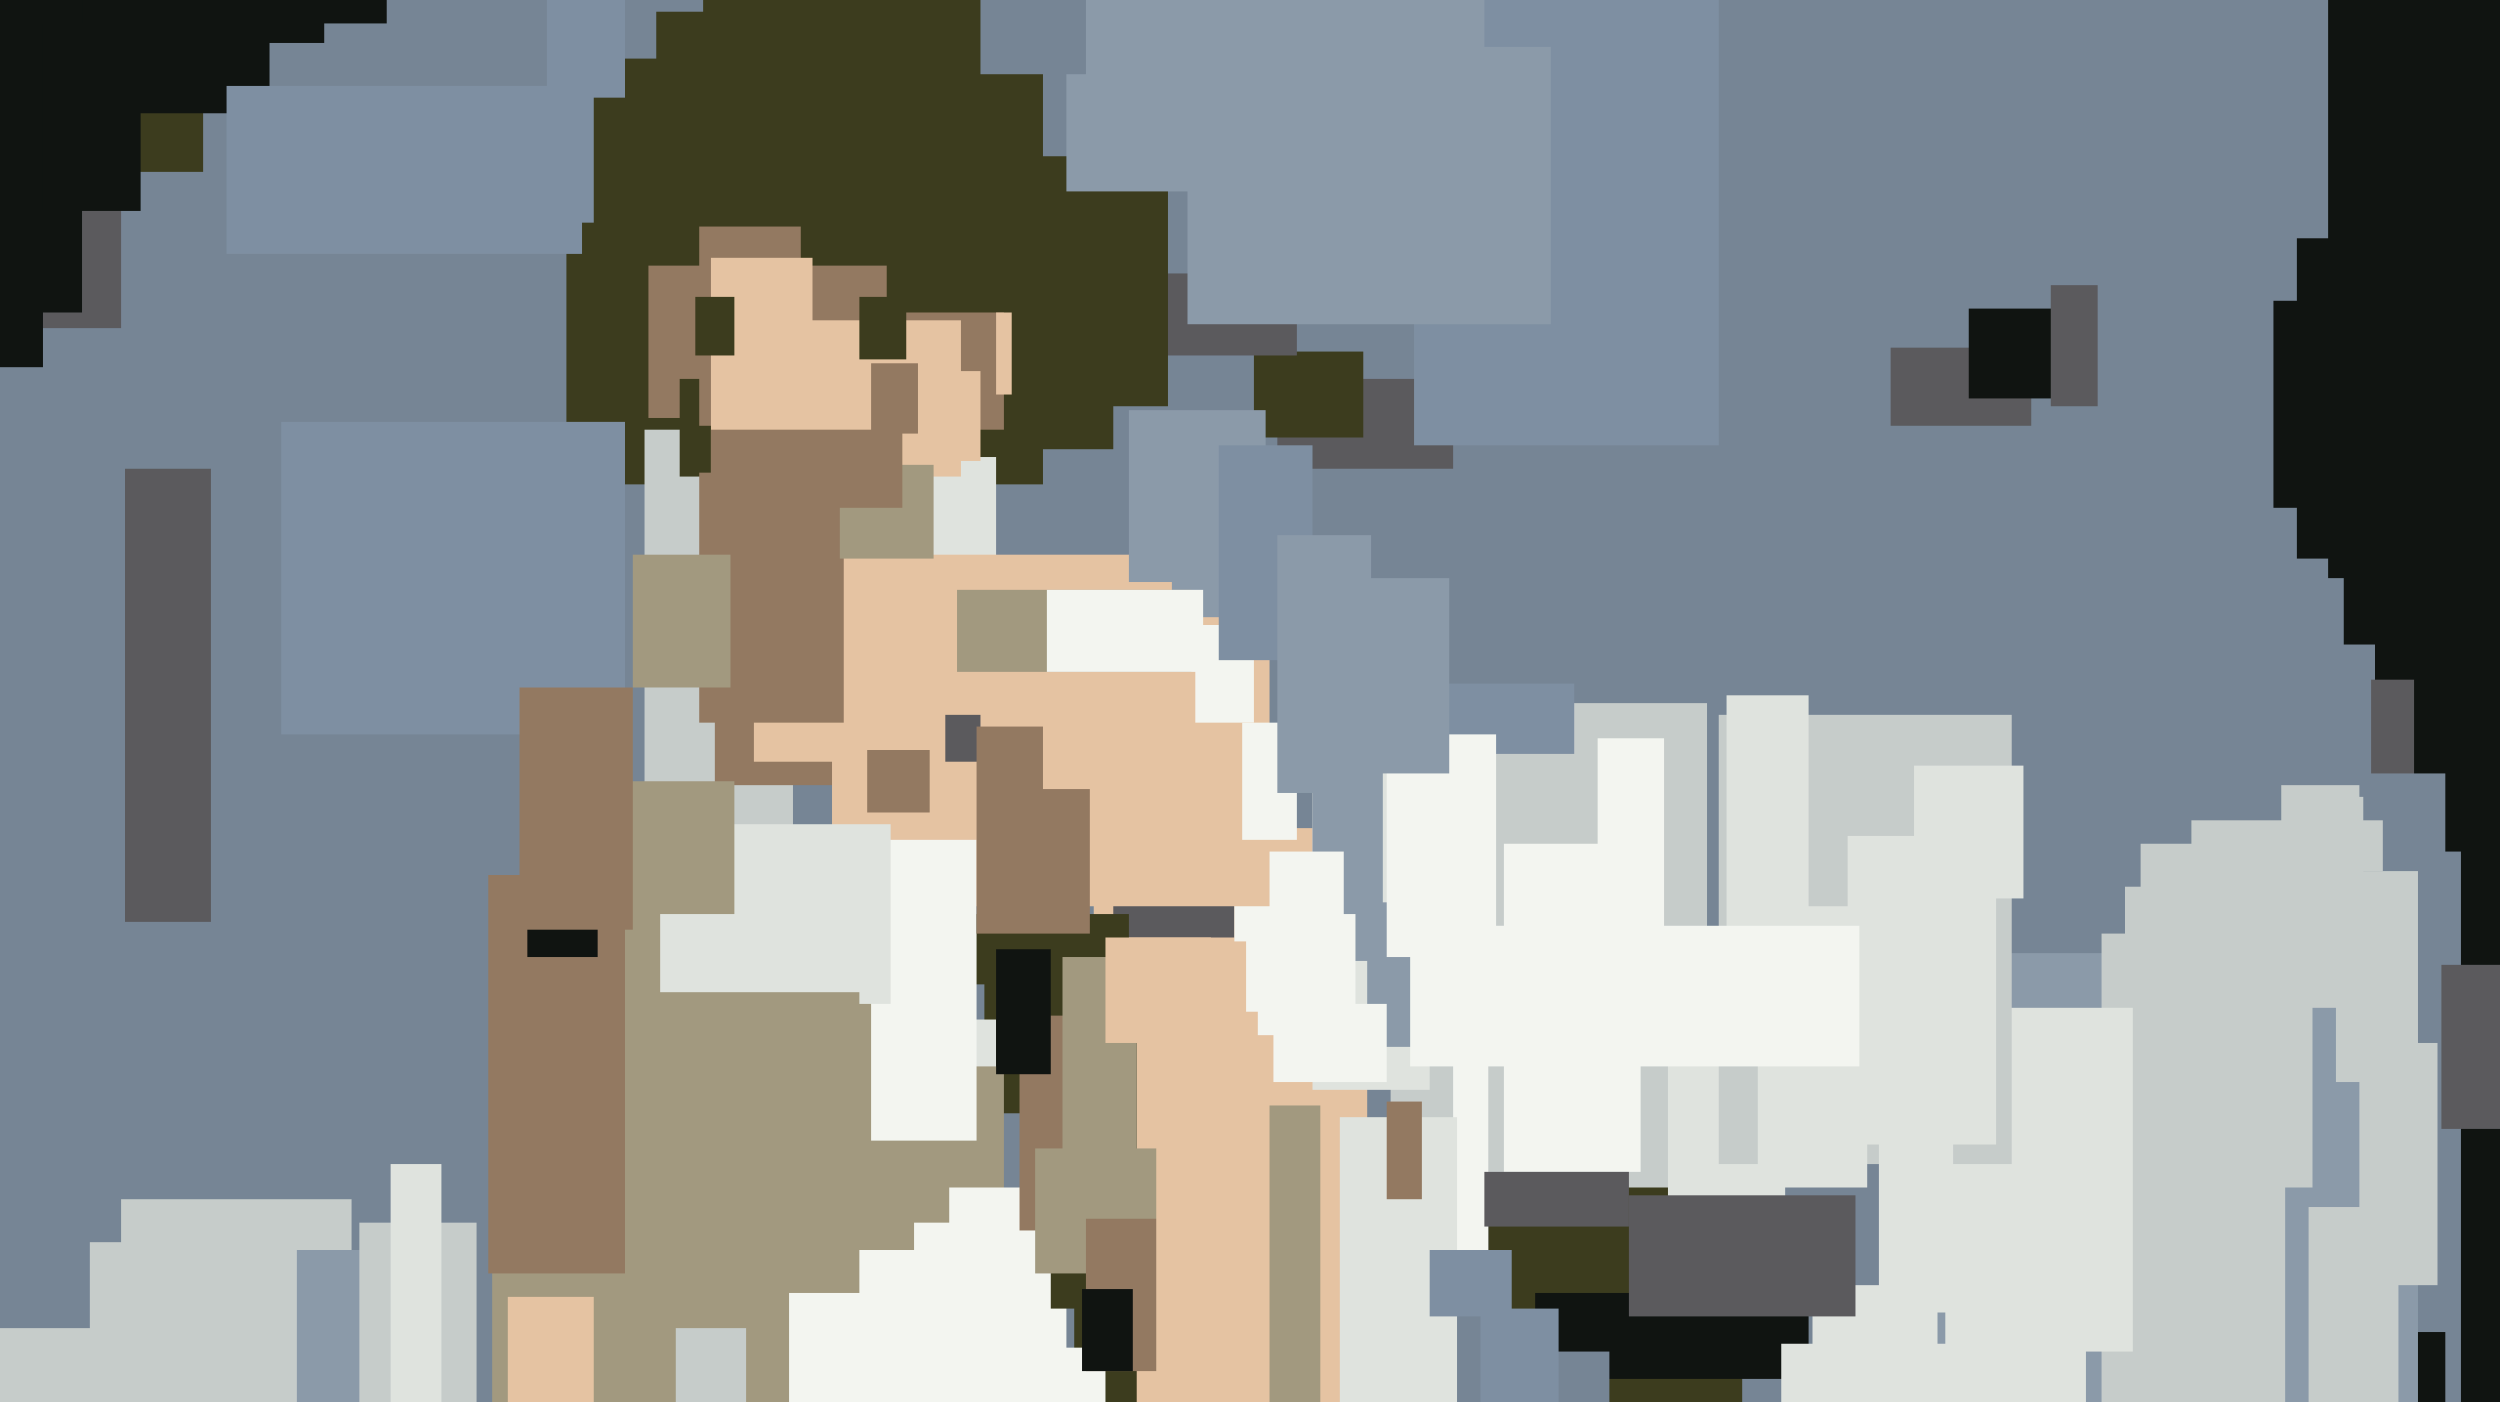 <svg xmlns="http://www.w3.org/2000/svg" width="640px" height="359px">
  <rect width="640" height="359" fill="rgb(118,133,149)"/>
  <rect x="630" y="-28" width="63" height="420" fill="rgb(16,20,17)"/>
  <rect x="252" y="240" width="33" height="45" fill="rgb(60,60,30)"/>
  <rect x="608" y="132" width="54" height="86" fill="rgb(16,20,17)"/>
  <rect x="603" y="341" width="23" height="30" fill="rgb(16,20,17)"/>
  <rect x="491" y="244" width="128" height="131" fill="rgb(139,154,169)"/>
  <rect x="280" y="212" width="70" height="245" fill="rgb(229,195,162)"/>
  <rect x="145" y="-32" width="122" height="156" fill="rgb(60,60,30)"/>
  <rect x="548" y="216" width="42" height="22" fill="rgb(198,204,202)"/>
  <rect x="241" y="261" width="14" height="74" fill="rgb(223,227,222)"/>
  <rect x="356" y="180" width="81" height="127" fill="rgb(198,204,202)"/>
  <rect x="381" y="304" width="65" height="73" fill="rgb(60,60,30)"/>
  <rect x="285" y="228" width="31" height="12" fill="rgb(91,90,93)"/>
  <rect x="219" y="273" width="38" height="61" fill="rgb(162,153,127)"/>
  <rect x="275" y="264" width="16" height="161" fill="rgb(60,60,30)"/>
  <rect x="165" y="110" width="38" height="110" fill="rgb(198,204,202)"/>
  <rect x="336" y="180" width="30" height="99" fill="rgb(223,227,222)"/>
  <rect x="166" y="68" width="61" height="39" fill="rgb(147,121,97)"/>
  <rect x="183" y="156" width="52" height="45" fill="rgb(147,121,97)"/>
  <rect x="26" y="-12" width="57" height="23" fill="rgb(16,20,17)"/>
  <rect x="393" y="331" width="70" height="22" fill="rgb(16,20,17)"/>
  <rect x="544" y="227" width="48" height="77" fill="rgb(198,204,202)"/>
  <rect x="201" y="117" width="54" height="31" fill="rgb(223,227,222)"/>
  <rect x="227" y="80" width="30" height="30" fill="rgb(147,121,97)"/>
  <rect x="327" y="97" width="45" height="23" fill="rgb(91,90,93)"/>
  <rect x="336" y="191" width="18" height="55" fill="rgb(139,154,169)"/>
  <rect x="598" y="204" width="21" height="73" fill="rgb(198,204,202)"/>
  <rect x="31" y="307" width="59" height="57" fill="rgb(198,204,202)"/>
  <rect x="72" y="108" width="88" height="80" fill="rgb(126,143,162)"/>
  <rect x="427" y="246" width="30" height="64" fill="rgb(223,227,222)"/>
  <rect x="321" y="90" width="28" height="22" fill="rgb(60,60,30)"/>
  <rect x="316" y="218" width="28" height="23" fill="rgb(243,245,240)"/>
  <rect x="538" y="239" width="47" height="132" fill="rgb(198,204,202)"/>
  <rect x="56" y="-59" width="43" height="65" fill="rgb(16,20,17)"/>
  <rect x="372" y="214" width="9" height="107" fill="rgb(243,245,240)"/>
  <rect x="582" y="77" width="7" height="53" fill="rgb(16,20,17)"/>
  <rect x="343" y="286" width="30" height="79" fill="rgb(223,227,222)"/>
  <rect x="484" y="89" width="36" height="20" fill="rgb(91,90,93)"/>
  <rect x="193" y="170" width="56" height="25" fill="rgb(229,195,162)"/>
  <rect x="204" y="82" width="42" height="40" fill="rgb(229,195,162)"/>
  <rect x="-31" y="11" width="83" height="33" fill="rgb(60,60,30)"/>
  <rect x="213" y="142" width="112" height="90" fill="rgb(229,195,162)"/>
  <rect x="355" y="282" width="9" height="25" fill="rgb(147,121,97)"/>
  <rect x="350" y="231" width="21" height="37" fill="rgb(139,154,169)"/>
  <rect x="325" y="283" width="13" height="76" fill="rgb(162,153,127)"/>
  <rect x="233" y="234" width="56" height="18" fill="rgb(60,60,30)"/>
  <rect x="-14" y="-56" width="45" height="140" fill="rgb(91,90,93)"/>
  <rect x="174" y="97" width="36" height="25" fill="rgb(60,60,30)"/>
  <rect x="32" y="120" width="22" height="116" fill="rgb(91,90,93)"/>
  <rect x="255" y="80" width="26" height="21" fill="rgb(229,195,162)"/>
  <rect x="287" y="70" width="45" height="21" fill="rgb(91,90,93)"/>
  <rect x="607" y="174" width="11" height="25" fill="rgb(91,90,93)"/>
  <rect x="179" y="58" width="26" height="51" fill="rgb(147,121,97)"/>
  <rect x="191" y="304" width="82" height="86" fill="rgb(243,245,240)"/>
  <rect x="356" y="175" width="47" height="18" fill="rgb(126,143,162)"/>
  <rect x="605" y="198" width="21" height="25" fill="rgb(118,133,149)"/>
  <rect x="374" y="346" width="38" height="29" fill="rgb(118,133,149)"/>
  <rect x="319" y="234" width="28" height="31" fill="rgb(243,245,240)"/>
  <rect x="105" y="-53" width="75" height="68" fill="rgb(118,133,149)"/>
  <rect x="261" y="260" width="14" height="55" fill="rgb(147,121,97)"/>
  <rect x="4" y="-6" width="65" height="35" fill="rgb(16,20,17)"/>
  <rect x="464" y="329" width="32" height="27" fill="rgb(223,227,222)"/>
  <rect x="504" y="79" width="25" height="23" fill="rgb(16,20,17)"/>
  <rect x="259" y="40" width="40" height="64" fill="rgb(60,60,30)"/>
  <rect x="182" y="66" width="26" height="60" fill="rgb(229,195,162)"/>
  <rect x="385" y="216" width="35" height="84" fill="rgb(243,245,240)"/>
  <rect x="272" y="245" width="19" height="53" fill="rgb(162,153,127)"/>
  <rect x="179" y="121" width="37" height="64" fill="rgb(147,121,97)"/>
  <rect x="355" y="188" width="28" height="57" fill="rgb(243,245,240)"/>
  <rect x="591" y="309" width="23" height="52" fill="rgb(198,204,202)"/>
  <rect x="-64" y="340" width="174" height="54" fill="rgb(198,204,202)"/>
  <rect x="126" y="277" width="76" height="224" fill="rgb(162,153,127)"/>
  <rect x="-36" y="-30" width="57" height="110" fill="rgb(16,20,17)"/>
  <rect x="456" y="344" width="78" height="18" fill="rgb(223,227,222)"/>
  <rect x="525" y="73" width="12" height="31" fill="rgb(91,90,93)"/>
  <rect x="195" y="95" width="56" height="23" fill="rgb(229,195,162)"/>
  <rect x="289" y="105" width="35" height="53" fill="rgb(139,154,169)"/>
  <rect x="58" y="22" width="91" height="43" fill="rgb(126,143,162)"/>
  <rect x="133" y="233" width="101" height="87" fill="rgb(162,153,127)"/>
  <rect x="223" y="215" width="27" height="77" fill="rgb(243,245,240)"/>
  <rect x="169" y="211" width="59" height="46" fill="rgb(223,227,222)"/>
  <rect x="269" y="322" width="15" height="13" fill="rgb(60,60,30)"/>
  <rect x="221" y="296" width="22" height="17" fill="rgb(162,153,127)"/>
  <rect x="498" y="258" width="48" height="88" fill="rgb(223,227,222)"/>
  <rect x="265" y="294" width="37" height="32" fill="rgb(162,153,127)"/>
  <rect x="242" y="167" width="9" height="28" fill="rgb(91,90,93)"/>
  <rect x="379" y="335" width="20" height="52" fill="rgb(126,143,162)"/>
  <rect x="215" y="119" width="24" height="24" fill="rgb(162,153,127)"/>
  <rect x="440" y="183" width="75" height="115" fill="rgb(198,204,202)"/>
  <rect x="223" y="93" width="12" height="18" fill="rgb(147,121,97)"/>
  <rect x="417" y="306" width="58" height="31" fill="rgb(91,90,93)"/>
  <rect x="173" y="340" width="18" height="21" fill="rgb(198,204,202)"/>
  <rect x="250" y="186" width="29" height="53" fill="rgb(147,121,97)"/>
  <rect x="380" y="300" width="37" height="14" fill="rgb(91,90,93)"/>
  <rect x="140" y="-5" width="20" height="30" fill="rgb(126,143,162)"/>
  <rect x="362" y="-33" width="78" height="147" fill="rgb(126,143,162)"/>
  <rect x="481" y="243" width="19" height="93" fill="rgb(223,227,222)"/>
  <rect x="-4" y="-16" width="15" height="110" fill="rgb(16,20,17)"/>
  <rect x="267" y="177" width="26" height="25" fill="rgb(229,195,162)"/>
  <rect x="76" y="320" width="19" height="63" fill="rgb(139,154,169)"/>
  <rect x="304" y="12" width="93" height="71" fill="rgb(139,154,169)"/>
  <rect x="239" y="149" width="61" height="34" fill="rgb(229,195,162)"/>
  <rect x="248" y="345" width="35" height="32" fill="rgb(243,245,240)"/>
  <rect x="318" y="185" width="14" height="30" fill="rgb(243,245,240)"/>
  <rect x="128" y="254" width="92" height="77" fill="rgb(162,153,127)"/>
  <rect x="283" y="240" width="27" height="27" fill="rgb(229,195,162)"/>
  <rect x="409" y="189" width="17" height="75" fill="rgb(243,245,240)"/>
  <rect x="350" y="148" width="21" height="50" fill="rgb(139,154,169)"/>
  <rect x="600" y="139" width="9" height="26" fill="rgb(16,20,17)"/>
  <rect x="245" y="151" width="60" height="21" fill="rgb(162,153,127)"/>
  <rect x="442" y="178" width="21" height="67" fill="rgb(223,227,222)"/>
  <rect x="588" y="61" width="58" height="82" fill="rgb(16,20,17)"/>
  <rect x="92" y="313" width="30" height="68" fill="rgb(198,204,202)"/>
  <rect x="473" y="214" width="38" height="79" fill="rgb(223,227,222)"/>
  <rect x="278" y="312" width="39" height="39" fill="rgb(147,121,97)"/>
  <rect x="260" y="83" width="25" height="32" fill="rgb(60,60,30)"/>
  <rect x="490" y="196" width="28" height="34" fill="rgb(223,227,222)"/>
  <rect x="273" y="-11" width="107" height="60" fill="rgb(139,154,169)"/>
  <rect x="277" y="330" width="13" height="21" fill="rgb(16,20,17)"/>
  <rect x="130" y="332" width="22" height="57" fill="rgb(229,195,162)"/>
  <rect x="326" y="257" width="29" height="20" fill="rgb(243,245,240)"/>
  <rect x="450" y="232" width="28" height="72" fill="rgb(223,227,222)"/>
  <rect x="178" y="76" width="10" height="15" fill="rgb(60,60,30)"/>
  <rect x="125" y="224" width="35" height="102" fill="rgb(147,121,97)"/>
  <rect x="255" y="243" width="14" height="32" fill="rgb(16,20,17)"/>
  <rect x="361" y="237" width="115" height="36" fill="rgb(243,245,240)"/>
  <rect x="584" y="201" width="20" height="57" fill="rgb(198,204,202)"/>
  <rect x="23" y="318" width="41" height="28" fill="rgb(198,204,202)"/>
  <rect x="306" y="160" width="15" height="25" fill="rgb(243,245,240)"/>
  <rect x="625" y="247" width="33" height="42" fill="rgb(91,90,93)"/>
  <rect x="135" y="225" width="18" height="20" fill="rgb(16,20,17)"/>
  <rect x="143" y="200" width="45" height="34" fill="rgb(162,153,127)"/>
  <rect x="220" y="76" width="12" height="16" fill="rgb(60,60,30)"/>
  <rect x="133" y="176" width="29" height="62" fill="rgb(147,121,97)"/>
  <rect x="251" y="-38" width="27" height="57" fill="rgb(118,133,149)"/>
  <rect x="162" y="142" width="25" height="34" fill="rgb(162,153,127)"/>
  <rect x="296" y="259" width="26" height="121" fill="rgb(229,195,162)"/>
  <rect x="366" y="320" width="21" height="17" fill="rgb(126,143,162)"/>
  <rect x="312" y="114" width="24" height="55" fill="rgb(126,143,162)"/>
  <rect x="596" y="-129" width="94" height="277" fill="rgb(16,20,17)"/>
  <rect x="268" y="151" width="40" height="21" fill="rgb(243,245,240)"/>
  <rect x="168" y="3" width="67" height="25" fill="rgb(60,60,30)"/>
  <rect x="100" y="298" width="13" height="61" fill="rgb(223,227,222)"/>
  <rect x="182" y="110" width="49" height="20" fill="rgb(147,121,97)"/>
  <rect x="134" y="23" width="18" height="34" fill="rgb(126,143,162)"/>
  <rect x="222" y="192" width="16" height="16" fill="rgb(147,121,97)"/>
  <rect x="327" y="137" width="24" height="66" fill="rgb(139,154,169)"/>
  <rect x="561" y="210" width="49" height="13" fill="rgb(198,204,202)"/>
  <rect x="11" y="6" width="25" height="48" fill="rgb(16,20,17)"/>
  <rect x="604" y="267" width="20" height="62" fill="rgb(198,204,202)"/>
</svg>